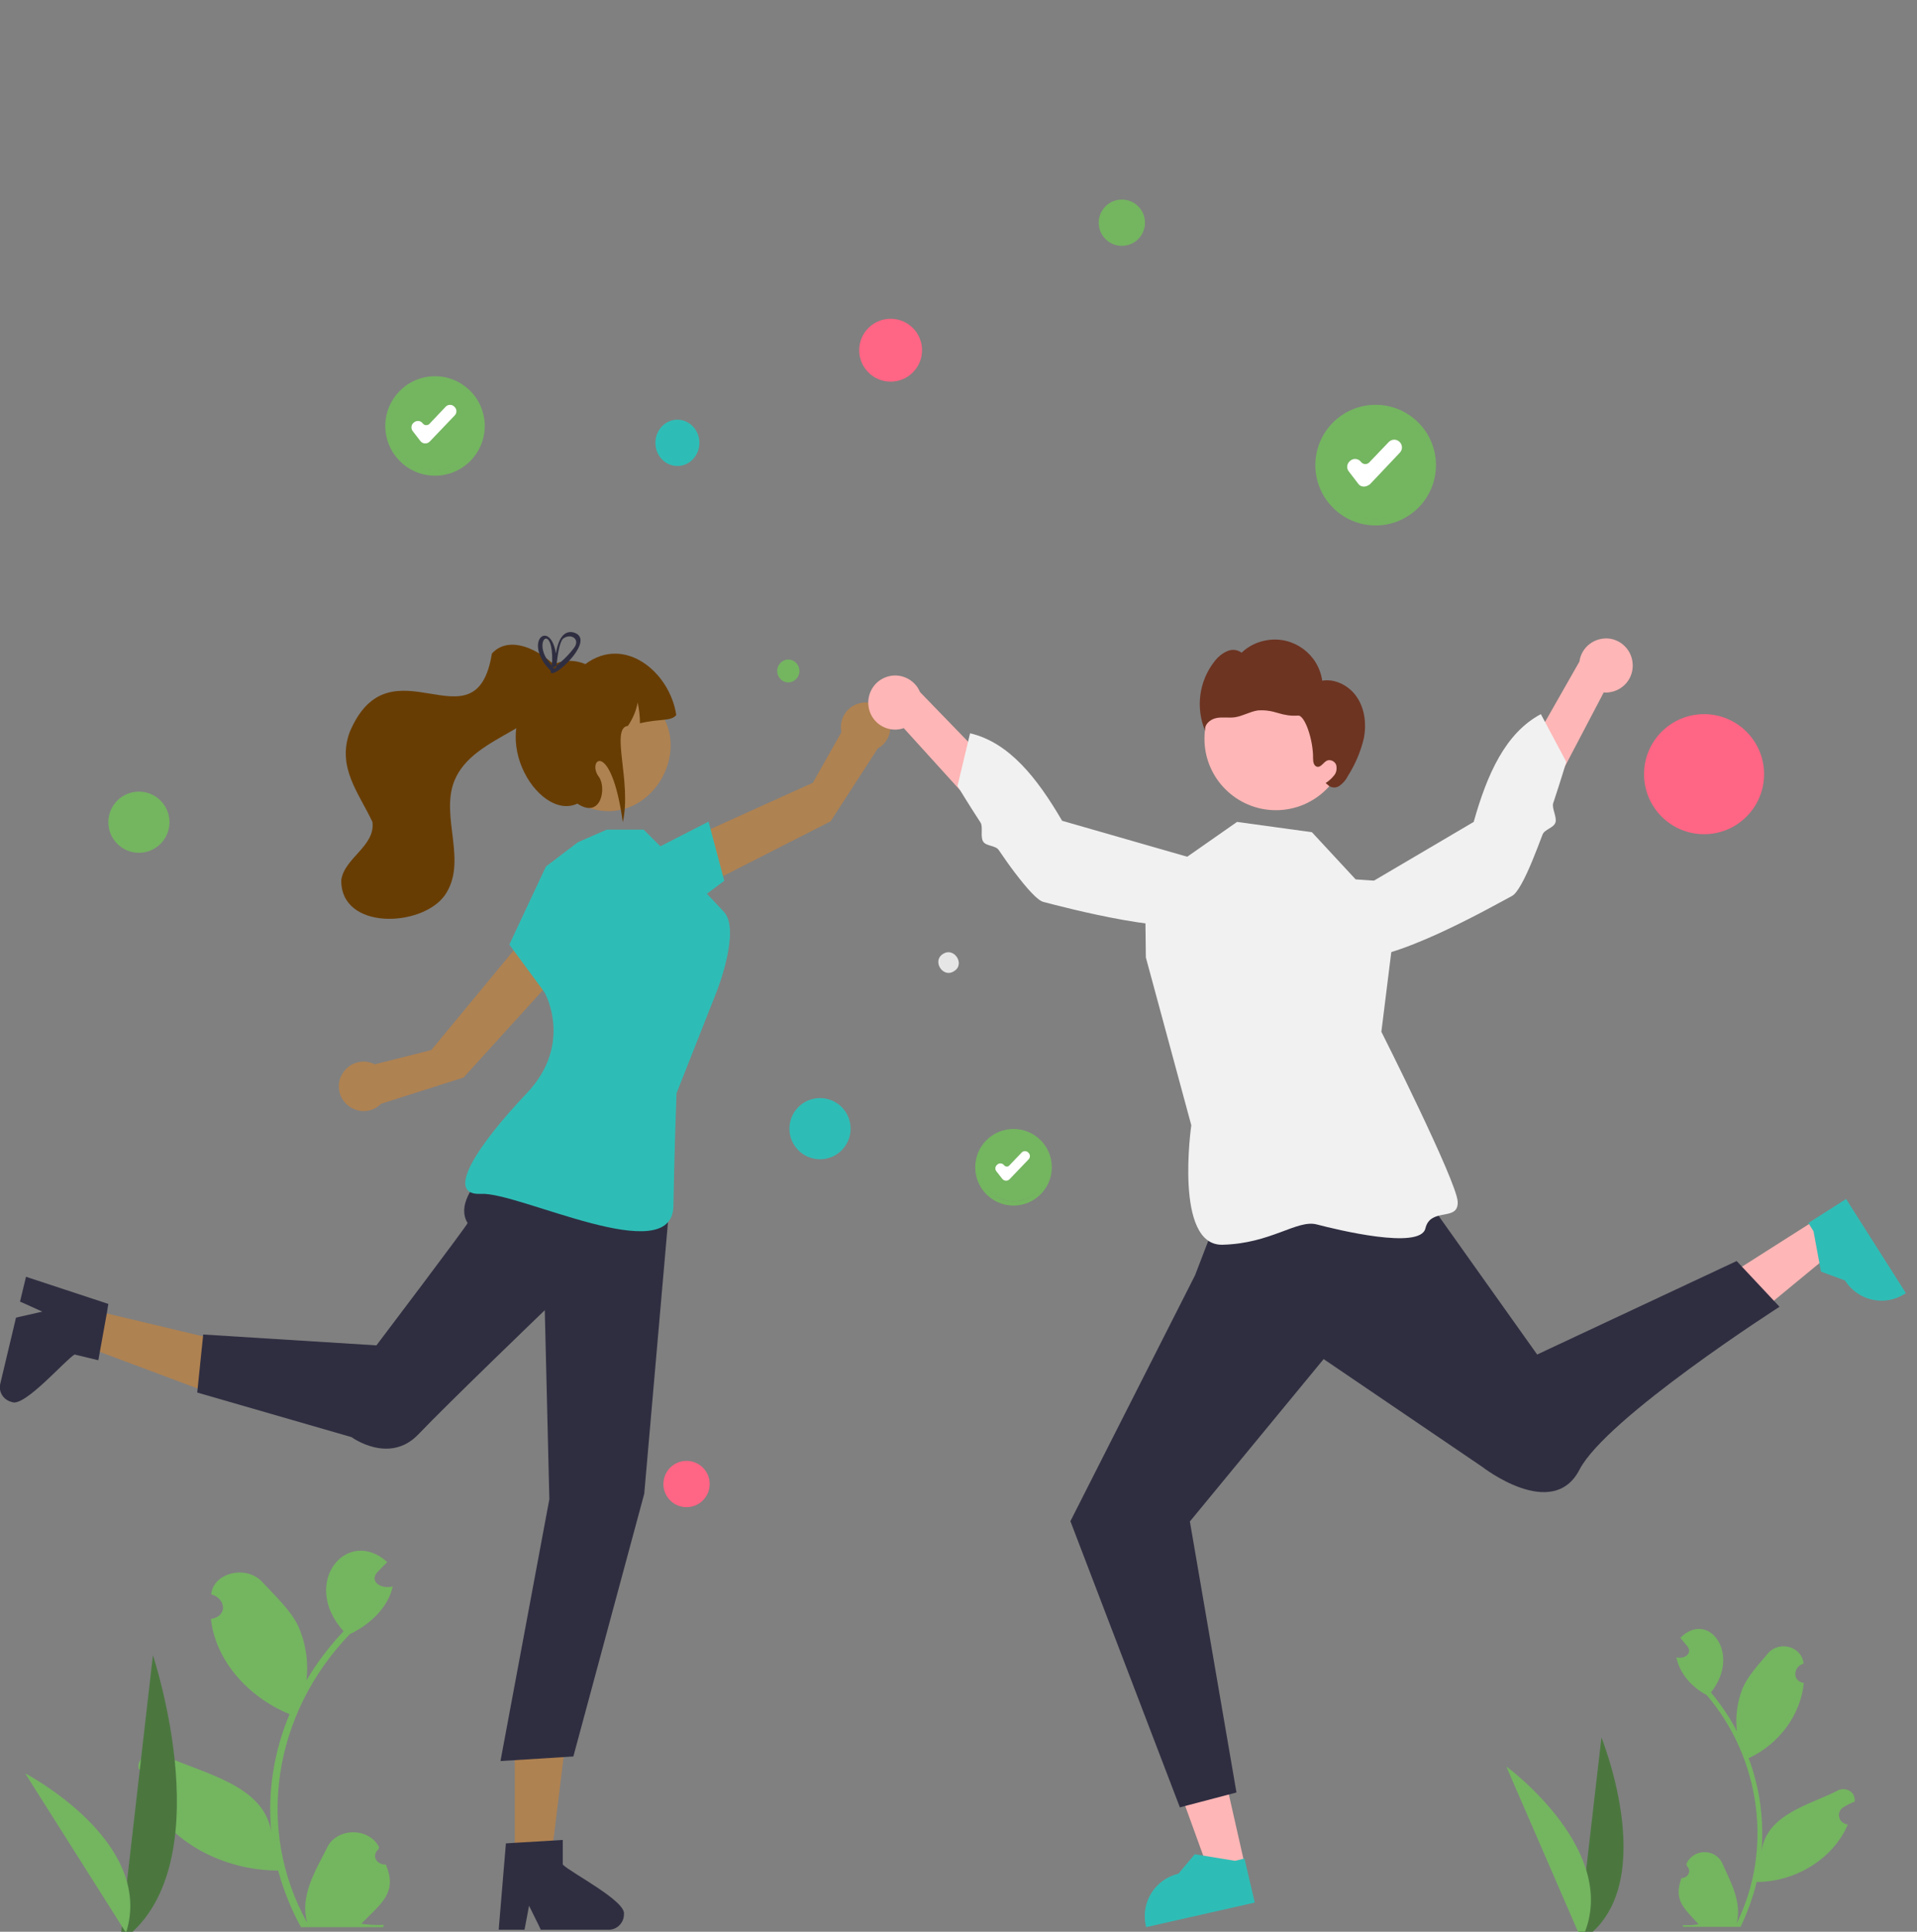 <svg xmlns="http://www.w3.org/2000/svg" xmlns:xlink="http://www.w3.org/1999/xlink" id="Calque_1" x="0px" y="0px" viewBox="0 0 670.7 675.7" style="enable-background:new 0 0 670.7 675.7;" xml:space="preserve"><rect x="0" y="0" width="670.7" height="675.7" fill="#808080" stroke="none"/><style type="text/css">	.st0{fill:#74B560;}	.st1{fill:#FFB6B6;}	.st2{fill:#2EBDB6;}	.st3{fill:#AF8251;}	.st4{fill:#2F2E41;}	.st5{fill:#E6E6E6;}	.st6{fill:#FF6584;}	.st7{fill:#683D04;}	.st8{fill:#F1F1F1;}	.st9{fill:#6D3422;}	.st10{fill:#4B773F;}	.st11{fill:#FFFFFF;}</style><path class="st0" d="M135,652.2c-2,0.1-3.7-1.2-3.8-2.9c0-0.9,0.4-1.8,1.2-2.4c0.1-0.3,0.2-0.5,0.2-0.8c-2-4.2-7.6-6.3-12.6-4.6 c-2.4,0.8-4.4,2.4-5.4,4.5c-4.3,8.5-9.8,17.2-7.1,26.6c-18.2-32.6-12-73.1,14.9-101c7.4-3.5,13.5-9.6,15-16.7 c-3.7,1.1-8.3-1.5-5.5-4.8c1.2-1.3,2.4-2.5,3.6-3.7c-14-12.6-30.6,7.2-15.3,24.2c-5,5.3-9.4,11.1-13,17.2c0.8-6.5-0.2-13-2.9-19.1 c-2.8-5.7-8-10.4-12.6-15.4c-5.6-6-17.1-3.2-17.8,4.4c5.2,1.4,5.8,7.7-0.1,8.6c1.5,14.1,12.5,27.1,27.5,33.3 c-5.5,13.2-7.7,27.1-6.4,41.1c-2.7-16.3-23.3-20.2-37.8-26.7c-2.6-1.4-6.1-0.8-7.8,1.4c-0.8,1-1,2.2-0.8,3.4c2,0.7,3.9,1.5,5.7,2.5 c2.3,1.3,2.8,3.9,1.3,5.8c-0.8,1-2.1,1.7-3.6,1.8c7.3,15.2,26.1,25.4,45.4,25.4c1.9,6.8,4.5,13.5,8,19.8h28.7 c0.1-0.3,0.2-0.5,0.3-0.8c-2.7,0.1-5.3,0-7.9-0.4C133.6,665.6,139.1,662,135,652.2L135,652.2z"></path><path class="st0" d="M588.3,656.9c1.4,0.1,2.6-1,2.7-2.3c0-0.7-0.3-1.4-0.8-1.9c-0.1-0.2-0.1-0.4-0.2-0.7c1.4-3.3,5.3-5,8.8-3.7 c1.7,0.6,3.1,1.9,3.8,3.5c3,6.7,6.9,13.6,5,21c12.8-25.8,8.4-57.8-10.5-79.9c-5.2-2.7-9.5-7.6-10.6-13.2c2.6,0.8,5.8-1.2,3.9-3.8 c-0.8-1-1.7-2-2.5-3c9.8-9.9,21.5,5.7,10.7,19.1c3.5,4.2,6.6,8.8,9.1,13.6c-0.6-5.1,0.1-10.3,2-15.1c2-4.5,5.6-8.3,8.8-12.1 c3.9-4.7,12-2.5,12.5,3.5c-3.6,1.1-4.1,6.1,0.1,6.8c-1.1,11.2-8.7,21.4-19.3,26.3c3.9,10.4,5.4,21.5,4.5,32.5 c1.9-12.9,16.4-16,26.5-21.1c1.8-1.1,4.3-0.6,5.5,1.1c0.5,0.8,0.7,1.7,0.6,2.7c-1.4,0.5-2.7,1.2-4,2c-1.6,1-2,3-0.9,4.6 c0.6,0.8,1.5,1.3,2.5,1.4c-5.1,12-18.3,20.1-31.9,20.1c-1.3,5.4-3.2,10.6-5.6,15.7h-20.1c-0.1-0.2-0.1-0.4-0.2-0.6 c1.9,0.1,3.7,0,5.6-0.3C589.2,667.5,585.4,664.7,588.3,656.9L588.3,656.9z"></path><polygon class="st1" points="435.6,652.7 423.3,655.5 406.5,609.2 424.8,605 "></polygon><path class="st2" d="M439,665.5l-38,8.6l-0.1-0.5c-1.9-8.2,3.3-16.3,11.4-18.2l0,0l5.7-6.8l14.1,2.3l3.3-0.8L439,665.5z"></path><polygon class="st1" points="634.9,426.9 641.7,437.6 603.7,468.9 593.7,453.1 "></polygon><path class="st2" d="M645.9,419.4l20.9,32.9l-0.4,0.3c-7.1,4.5-16.4,2.4-20.9-4.7l0,0l-8.4-3.1l-2.6-14.1l-1.8-2.9L645.9,419.4z"></path><path class="st3" d="M241.1,312.5l-3.1-17.7l46.4-21l10-17.7c-1-4.7,2-9.2,6.7-10.2c4.7-1,9.2,2,10.2,6.7c0.8,3.7-0.9,7.4-4.2,9.2 l-16.5,25.5L241.1,312.5z"></path><polygon class="st2" points="227,298.1 247.9,287.4 253.4,308.1 238.9,318.9 "></polygon><polygon class="st3" points="180.1,651.1 192.7,651.1 198.7,602.3 180.1,602.3 "></polygon><path class="st4" d="M196.9,652.2v-8.6l-3.3,0.2l-13.5,0.8l-3.1,0.2l-2.4,28.7l-0.1,1.5h9l0.3-1.5l1.3-6.9l3.4,6.9l0.7,1.5h23.8 c2.9,0,5.3-2.4,5.3-5.4C219.2,665,199.4,654.9,196.9,652.2z"></path><polygon class="st3" points="30.1,457.7 27.2,470 73.2,487.2 77.5,469 "></polygon><path class="st4" d="M26.1,473.8l8.3,2l0.6-3.3l2.4-13.3l0.5-3.1l-27.3-9l-1.5-0.5L7,455.3l1.4,0.6l6.4,2.9l-7.5,1.7l-1.7,0.4 L0.1,484c-0.7,2.9,1.1,5.7,4,6.4C8.4,492.5,22.9,475.6,26.1,473.8z"></path><path class="st3" d="M199.6,335.7l-16.3-7.6l-32.4,39.2l-19.8,5c-4.2-2.2-9.4-0.5-11.6,3.8c-2.2,4.2-0.5,9.4,3.8,11.6 c3.3,1.7,7.4,1.1,10-1.6l28.9-9.2L199.6,335.7z"></path><path class="st0" d="M152.2,166.4c-9.6,0-17.4-7.8-17.4-17.4c0-9.6,7.8-17.4,17.4-17.4c9.6,0,17.4,7.8,17.4,17.4 C169.6,158.6,161.8,166.4,152.2,166.4z M152.2,133.6c-8.5,0-15.4,6.9-15.4,15.4c0,8.5,6.9,15.4,15.4,15.4c8.5,0,15.4-6.9,15.4-15.4 l0,0C167.6,140.5,160.7,133.6,152.2,133.6L152.2,133.6z"></path><ellipse class="st2" cx="237" cy="154.9" rx="7.7" ry="8.1"></ellipse><ellipse class="st0" cx="275.8" cy="234.7" rx="3.9" ry="4"></ellipse><path class="st5" d="M333.8,339.7c-3.9,2.6-7.8-3.6-3.9-6C333.8,331.1,337.8,337.3,333.8,339.7z"></path><circle class="st6" cx="311.6" cy="122.5" r="11"></circle><circle class="st0" cx="392.5" cy="77.9" r="8.1"></circle><circle class="st6" cx="596.2" cy="270.8" r="21"></circle><circle class="st6" cx="240.2" cy="519.1" r="8.1"></circle><circle class="st2" cx="286.9" cy="394.8" r="10.7"></circle><circle class="st0" cx="48.6" cy="287.6" r="10.7"></circle><path class="st4" d="M183.2,398.9c0,0-26.7,17.4-19.6,28.9c0.2,0.4-31.9,42.8-31.9,42.8l-60.6-3.8L69,487.1l54,15.6 c0,0,13.2,9.7,23.4-1s44.2-43.4,44.2-43.4l1.6,66.1l-17.1,91.6l25.5-1.6l24.8-91.9l9.1-104.1L183.2,398.9z"></path><path class="st2" d="M202.2,294.6l-11.2,8.5l-12.8,27.3l12.3,16.7c0,0,10.3,17.9-6.2,35.3s-29.3,35.9-16,35.2s66.9,26.6,67.3,4.3 s1.1-39.5,1.1-39.5l14.1-35.7c0,0,8.4-21.3,2.5-27.7s-13.8-14.5-13.8-14.5l-14.3-14.3h-12.9L202.2,294.6z"></path><path class="st3" d="M223.2,242.2c25.2,14.3,4.5,52.1-21.1,38.7C176.9,266.5,197.5,228.7,223.2,242.2z"></path><path class="st7" d="M236.6,250.1c-1.8,2.3-5.4,1.2-12.7,2.9c0-2.4-0.3-4.9-0.8-7.3c-0.5,2.9-1.7,5.7-3.4,8.2 c-6.3,0.7,1.4,19.7-1.8,33.7c-4.1-29.5-12.8-21.8-8.4-15.9c2.8,3.7,0.9,15-7.5,9.4c-13.9,6.6-33.7-26.2-11.8-41.7 c-0.4-8.3,8.9-9.6,14.6-7.1C218.6,222,234.4,235.2,236.6,250.1z"></path><path class="st7" d="M172.1,228.6c-5.6,34.5-35.6-6.3-49.8,27.6c-4.4,12.3,3.2,21.1,8,31.3c1.1,8.4-9.8,12.6-10.9,20.3 c-0.3,17.7,28.2,16.6,36.2,5.4c8.2-11.7-1.6-27.3,3.3-39.9c6.9-17.4,35.1-17.5,37.5-37.8C191.6,228.8,178.9,221.1,172.1,228.6z"></path><path class="st4" d="M194.8,232c-0.2,0.1-0.4,0.2-0.5,0.2h0c-0.2,0.1-0.3,0.2-0.5,0.2c0,0,0,0,0,0c-0.2-0.2-0.4-0.4-0.6-0.6 c-0.1,0.3,0,0.6,0,0.9l0,0.1c0.2,0.2,0.4,0.4,0.6,0.6c0.2-0.1,0.4-0.3,0.6-0.4c0.1-0.1,0.2-0.2,0.4-0.3 C194.7,232.6,194.7,232.3,194.8,232L194.8,232z M200.6,221.2c-4.3-1-5.7,4.6-6.1,7.4c-1.6-9.8-8.1-6.7-5.8,0c0.7,2,1.8,3.8,3.3,5.3 c0.2,0.2,0.4,0.5,0.7,0.7c-0.3,1.4,1.1,1,2.8-0.2c1.3-0.9,2.5-2,3.6-3.2C202.6,227.4,205.3,222.5,200.6,221.2L200.6,221.2z  M200.7,226.8c-1.3,1.7-2.8,3.3-4.4,4.7c-0.5,0.5-1,0.9-1.6,1.3c0,0.1,0,0.2,0,0.2c0,0.1-0.1,0.2-0.1,0.3c-0.5,1-1.1,0.4-1.4-0.4 c0,0,0-0.1-0.1-0.1c-0.8-0.8-1.4-1.7-2-2.6c-4-6.9,2.4-11.6,2.1,1.3c-0.1,0.1-0.1,0.2-0.1,0.4c-0.1,0.3,0,0.6,0,0.9l0,0.1 c0.2,0.2,0.4,0.4,0.6,0.6c0.2-0.1,0.4-0.3,0.6-0.4c0.1-0.1,0.2-0.2,0.4-0.3c0-0.3,0-0.5,0.1-0.9v0c0.3-2.6,0.9-7.2,2.2-8.5 C199.7,221.3,203.3,223.6,200.7,226.8L200.7,226.8z M194.8,232c-0.2,0.1-0.4,0.2-0.5,0.2h0c-0.2,0.1-0.3,0.2-0.5,0.2c0,0,0,0,0,0 c-0.2-0.2-0.4-0.4-0.6-0.6c-0.1,0.3,0,0.6,0,0.9l0,0.1c0.2,0.2,0.4,0.4,0.6,0.6c0.2-0.1,0.4-0.3,0.6-0.4c0.1-0.1,0.2-0.2,0.4-0.3 C194.7,232.6,194.7,232.3,194.8,232L194.8,232z"></path><path class="st4" d="M427.4,421.9l-9.3,24.2l-43.6,86l38.3,100.1l19.8-5.2l-16.3-94.8l46.8-56.8l55.5,37.7c0,0,24.6,19.2,34,1 s70-57,70-57l-15-16l-69.8,32.7l-48.2-67.8L427.4,421.9z"></path><path class="st8" d="M474.3,307.6L459,291.1l-26.2-3.6L400.6,310l0.3,24.9l15.9,58.7c0,0-6.1,42.2,10.9,41.8s26.1-8.9,33-7.1 s36.2,9,38,1.4s11.7-2.2,11.3-9.4s-26.7-59.4-26.7-59.4l6.5-52.2L474.3,307.6z"></path><path class="st1" d="M571.2,231.9c0.5,5.2-3.2,9.7-8.4,10.3c-0.5,0.1-1.1,0.1-1.7,0L526,309.1l-9.4-14.5l36-63.2 c0.7-5.2,5.5-8.7,10.7-8C567.5,224.1,570.8,227.5,571.2,231.9z"></path><path class="st8" d="M460.4,320c0,0-1.4,11.9,12,14.9s50.5-18.3,56.6-21.5c1.9-1,4.5-6,7.1-12.3c1.2-2.9,2.4-6,3.6-9.2 c0.7-1.8,3.9-2.3,4.5-4.2c0.6-1.8-1.3-4.9-0.8-6.7c2.7-8.1,4.6-14.5,4.6-14.5l-8.9-16.7c-12.4,6.6-18.8,21-23.5,37.7L460.4,320z"></path><path class="st1" d="M303.9,247.3c0.8,5.1,5.6,8.6,10.7,7.8c0.5-0.1,1.1-0.2,1.6-0.4l50.8,56l5.5-16.4l-50.6-52.2 c-2-4.8-7.5-7.1-12.3-5.1C305.5,238.7,303.2,243,303.9,247.3z"></path><path class="st8" d="M433.2,304.8c0,0,4.3,11.2-7.9,17.4s-53.5-5-60.2-6.7c-2.1-0.5-5.8-4.7-10-10.2c-1.9-2.5-3.8-5.2-5.7-8 c-1.1-1.6-4.4-1.3-5.4-2.9c-1.1-1.6,0-5.1-0.9-6.6c-4.7-7.2-8.1-12.9-8.1-12.9l4.4-18.4c13.7,3.2,23.5,15.7,32.2,30.6L433.2,304.8z"></path><circle class="st1" cx="446.4" cy="258.4" r="25"></circle><path class="st9" d="M474.9,244.1c-2.6-4.1-7.6-6.8-12.3-6c-1.3-9.2-9.9-15.6-19.1-14.2c-3.4,0.5-6.6,2-9.1,4.4 c-1.5-1.1-3.4-1.3-5.1-0.5c-1.6,0.7-3.1,1.9-4.2,3.3c-5.6,7-6.9,16.4-3.4,24.7c-0.6-2.1,1.5-4.1,3.7-4.6c2.2-0.5,4.4,0,6.6-0.3 c2.8-0.4,5.3-2,8.1-2.4c2.4-0.2,4.8,0.2,7,0.9c2.3,0.7,4.6,1.1,7,0.9c2.4-0.3,5.4,8.6,5.3,14.9c0,1.2,0.2,2.7,1.4,3 c1.4,0.3,2.3-1.7,3.6-2.2c1.3-0.4,2.7,0.4,3.1,1.6c0.3,1.3,0.1,2.7-0.8,3.7c-0.8,1-1.8,1.9-2.9,2.6l0.6,0.5c1.1,1.2,2.9,1.4,4.2,0.5 c1.3-0.9,2.3-2.1,3-3.5c2.6-4.1,4.5-8.6,5.6-13.3C478.1,253.3,477.5,248.1,474.9,244.1z"></path><path class="st10" d="M552,679.6l8.3-71.9C560.2,607.7,582.4,661.9,552,679.6z"></path><path class="st10" d="M42,679.3L53.5,579C53.5,579,78.6,653.9,42,679.3z"></path><path class="st0" d="M553.3,678.5l-26.3-60.6C527.1,617.9,568.4,648.3,553.3,678.5z"></path><path class="st0" d="M44.1,676.1L8.8,620.3C8.8,620.3,54.3,644,44.1,676.1z"></path><circle class="st0" cx="152.2" cy="148.4" r="16.1"></circle><path class="st11" d="M148.8,155.1c0,0-0.1,0-0.1,0c-0.6,0-1.2-0.3-1.6-0.8l-2.7-3.5c-0.7-0.9-0.6-2.3,0.4-3c0,0,0,0,0,0l0.1-0.1 c0.9-0.7,2.3-0.6,3,0.4c0,0,0,0,0,0c0.5,0.7,1.5,0.8,2.2,0.3c0.1,0,0.1-0.1,0.2-0.2l5.6-5.9c0.8-0.9,2.2-0.9,3-0.1l0.1,0.1 c0.9,0.8,0.9,2.2,0.1,3c0,0,0,0,0,0l-8.7,9.1C149.9,154.9,149.4,155.1,148.8,155.1z"></path><path class="st0" d="M481.3,183.8c-11.7,0-21.1-9.5-21.1-21.1c0-11.7,9.5-21.1,21.1-21.1c11.7,0,21.1,9.5,21.1,21.1 C502.4,174.4,492.9,183.8,481.3,183.8z M481.3,144c-10.3,0-18.7,8.4-18.7,18.7c0,10.3,8.4,18.7,18.7,18.7c10.3,0,18.7-8.4,18.7-18.7 l0,0C500,152.4,491.6,144,481.3,144L481.3,144z"></path><circle class="st0" cx="481.3" cy="162" r="19.5"></circle><path class="st11" d="M477.2,170.2c0,0-0.1,0-0.1,0c-0.8,0-1.5-0.4-1.9-1l-3.3-4.3c-0.9-1.1-0.7-2.8,0.5-3.7c0,0,0,0,0,0l0.1-0.1 c1.1-0.9,2.8-0.7,3.7,0.5c0,0,0,0,0,0c0.6,0.8,1.8,1,2.7,0.3c0.1-0.1,0.1-0.1,0.2-0.2l6.8-7.1c1-1,2.6-1.1,3.7-0.1l0.1,0.1 c1,1,1.1,2.6,0.1,3.7c0,0,0,0,0,0l-10.5,11.1C478.6,169.9,477.9,170.2,477.2,170.2z"></path><path class="st0" d="M354.6,421.7c-7.4,0-13.4-6-13.4-13.4c0-7.4,6-13.4,13.4-13.4c7.4,0,13.4,6,13.4,13.4 C368,415.7,362,421.7,354.6,421.7z M354.6,396.4c-6.6,0-11.9,5.3-11.9,11.9c0,6.6,5.3,11.9,11.9,11.9c6.6,0,11.9-5.3,11.9-11.9l0,0 C366.5,401.7,361.1,396.4,354.6,396.4L354.6,396.4z"></path><circle class="st0" cx="354.6" cy="407.8" r="12.4"></circle><path class="st11" d="M352,413C351.9,413,351.9,413,352,413c-0.6,0-1-0.3-1.3-0.6l-2.1-2.7c-0.6-0.7-0.4-1.8,0.3-2.3c0,0,0,0,0,0 l0.1-0.1c0.7-0.6,1.8-0.4,2.3,0.3c0,0,0,0,0,0c0.4,0.5,1.2,0.6,1.7,0.2c0,0,0.1-0.1,0.1-0.1l4.3-4.5c0.6-0.7,1.7-0.7,2.3-0.1 l0.1,0.1c0.7,0.6,0.7,1.7,0.1,2.3c0,0,0,0,0,0l-6.7,7C352.9,412.8,352.4,413,352,413z"></path></svg>